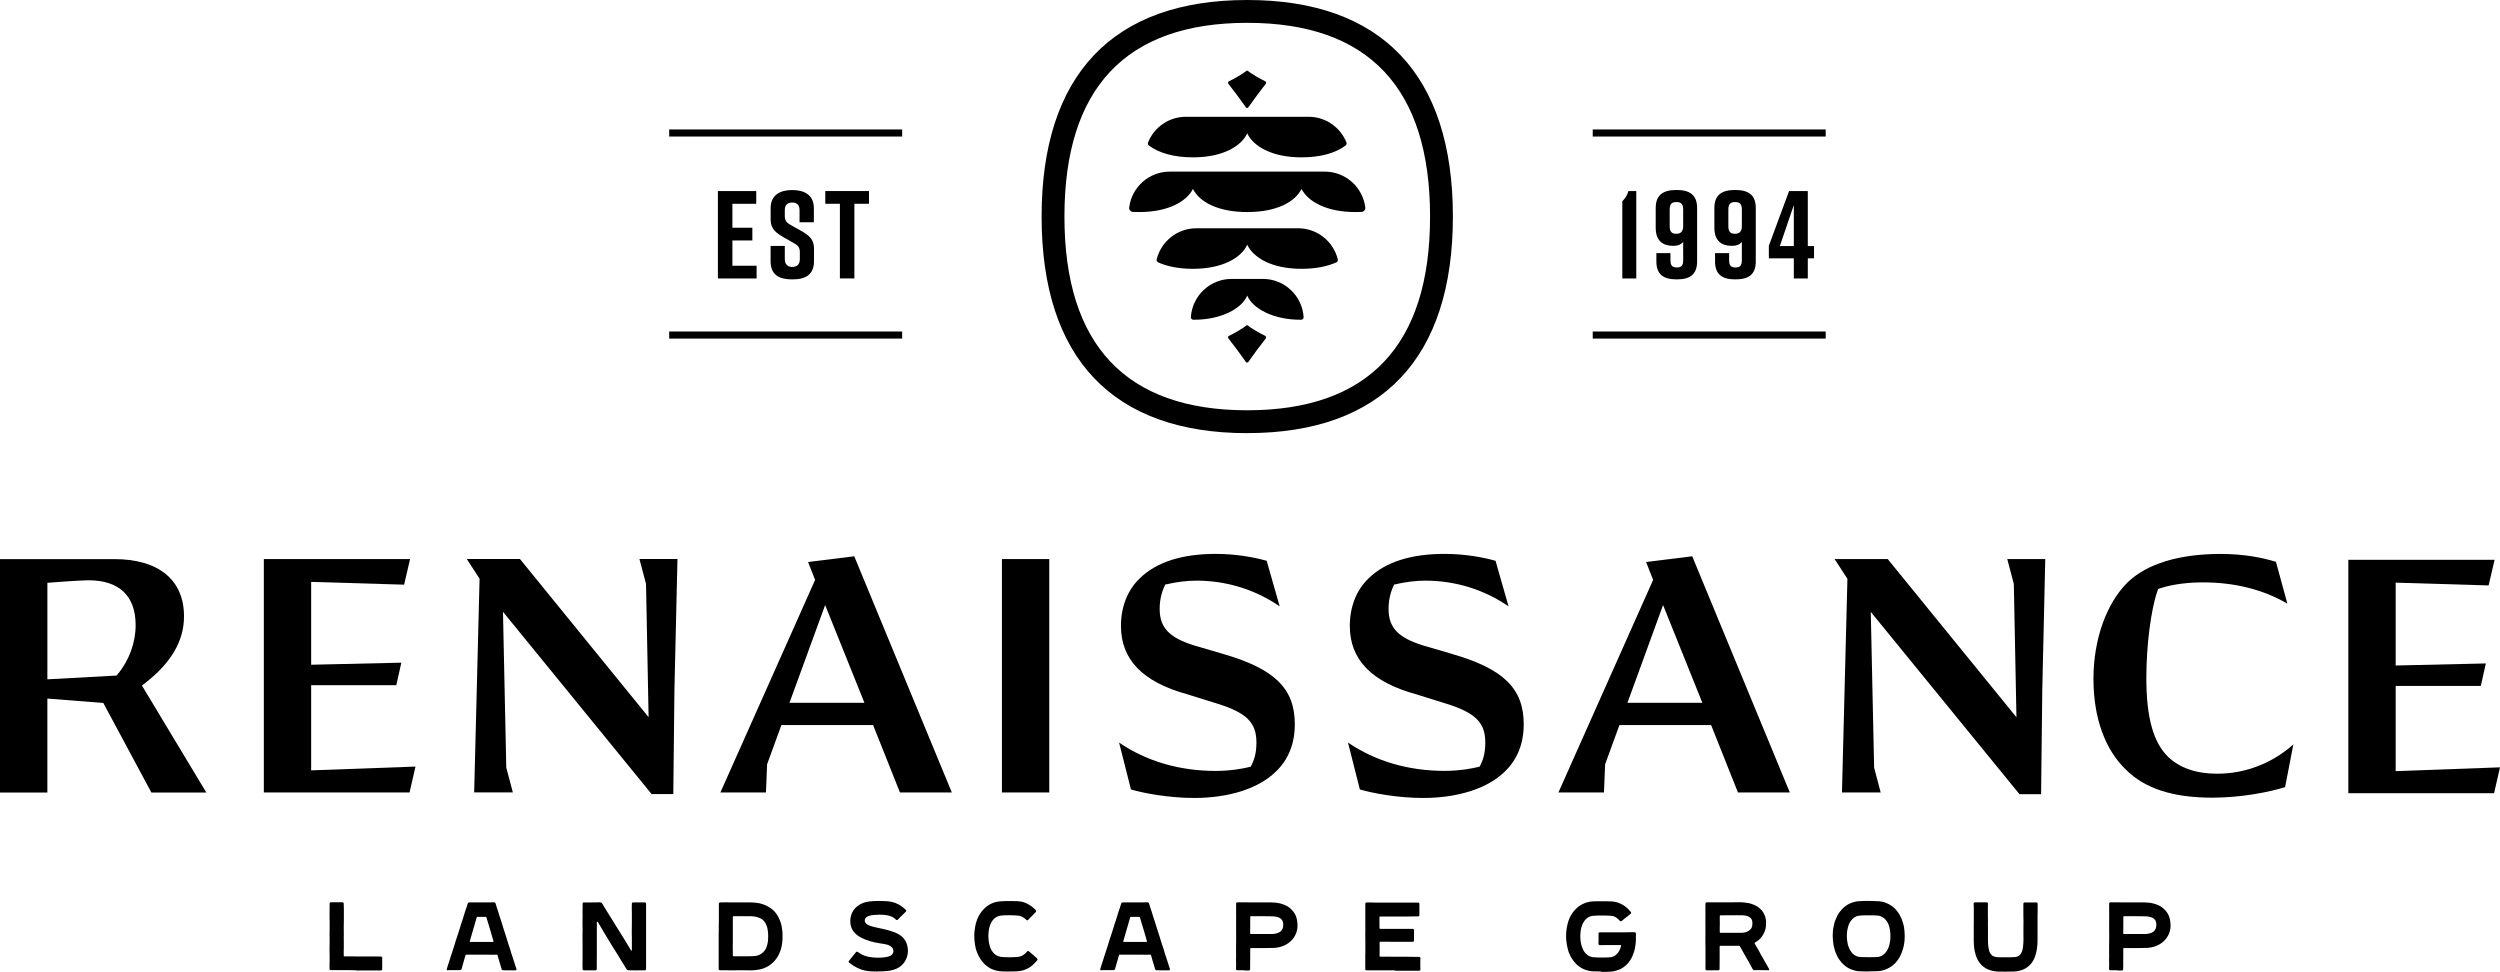 <?xml version="1.0" encoding="UTF-8"?>
<svg id="Layer_1" xmlns="http://www.w3.org/2000/svg" version="1.1" viewBox="0 0 522.39 203.01">
  <!-- Generator: Adobe Illustrator 30.1.0, SVG Export Plug-In . SVG Version: 2.1.1 Build 136)  -->
  <path d="M30.2,142.83c5.55-4.28,8.25-8.88,8.25-14.05,0-7.6-5.3-11.95-14.54-11.95H0v48.77h9.9v-19.63l11.69.92,10.04,18.71h11.48l-13.45-22.35.54-.42ZM24.57,140.91l-.21.25-14.46.79v-20.17s6.79-.53,8.55-.53c6.47,0,9.89,3.25,9.89,9.39,0,3.66-1.37,7.41-3.77,10.26h0Z"/>
  <path d="M168.85,117.43l1.47,3.75-19.79,44.41h9.52l.24-5.89,2.99-8.19h19.16l5.61,14.08h10.84l-20.39-49.35-9.64,1.19h-.01ZM164.96,146.86l7.46-20.43,8.21,20.43h-15.67Z"/>
  <rect x="209.36" y="116.82" width="9.89" height="48.77"/>
  <path d="M255.51,136.62l-5.89-1.72c-5.33-1.65-7.3-3.74-7.3-7.7,0-1.68.35-3.31,1.01-4.71l.16-.34.36-.08c2.1-.48,4.22-.74,6.14-.74,6.29,0,12.28,1.85,17.41,5.37l-2.72-9.52c-2.46-.68-6.2-1.44-10.66-1.44-7.06,0-12.39,1.72-15.85,5.1-2.54,2.41-3.94,5.94-3.94,9.94,0,7.04,4.52,11.71,13.81,14.28l6.49,2.02c5.99,1.9,8.01,3.94,8.01,8.06,0,2.39-.54,3.78-1.02,4.73l-.16.32-.34.09c-.98.24-3.63.81-7.01.81-7.55,0-14.49-2.04-20.17-5.92l2.48,9.79c2.55.76,7.85,1.78,13.23,1.78,7.25,0,13.45-1.99,17-5.46,2.66-2.52,4.01-5.87,4.01-9.94,0-7.48-4.22-11.6-15.04-14.71h-.01Z"/>
  <path d="M303.35,136.62l-5.9-1.72c-5.33-1.65-7.3-3.74-7.3-7.7,0-1.68.35-3.31,1.01-4.71l.16-.34.36-.08c2.1-.48,4.22-.74,6.13-.74,6.29,0,12.28,1.85,17.41,5.37l-2.72-9.52c-2.46-.68-6.2-1.44-10.66-1.44-7.06,0-12.39,1.72-15.85,5.1-2.54,2.41-3.94,5.94-3.94,9.94,0,7.04,4.52,11.71,13.81,14.28l6.49,2.02c5.99,1.9,8.01,3.94,8.01,8.06,0,2.39-.54,3.78-1.01,4.72l-.16.32-.34.09c-.98.24-3.63.81-7.01.81-7.55,0-14.49-2.04-20.17-5.92l2.48,9.8c2.55.76,7.85,1.78,13.23,1.78,7.25,0,13.45-1.99,17-5.46,2.66-2.52,4.01-5.87,4.01-9.94,0-7.48-4.22-11.6-15.04-14.71h0Z"/>
  <path d="M343.96,117.43l1.47,3.75-19.79,44.41h9.52l.24-5.89,2.99-8.19h19.16l5.6,14.08h10.84l-20.39-49.35-9.64,1.19h0ZM340.06,146.86l7.45-20.43,8.21,20.43h-15.66Z"/>
  <path d="M452.96,158.07c-3.05-3.05-4.47-8.25-4.47-16.36,0-6.86.96-14.38,2.34-18.29l.13-.35.35-.12c1.41-.47,4.45-1.26,8.94-1.26,6.72,0,12.67,1.5,17.71,4.45l-2.39-8.75c-2.66-.79-6.35-1.64-11.59-1.64-8.63,0-15.33,2.04-19.37,5.9-4.48,4.42-7.17,11.98-7.17,20.21s2.48,14.87,6.81,18.99c3.92,3.92,9.81,5.83,18.01,5.83,6,0,11.83-1.15,15.22-2.2l1.73-8.93c-4.44,3.96-10.05,6.12-15.94,6.12-4.38,0-7.85-1.21-10.3-3.59h-.01Z"/>
  <polygon points="65.02 143.17 82.81 143.17 83.86 138.47 65.02 138.9 65.02 121.59 84.44 122.17 85.69 116.82 55.13 116.82 55.13 165.59 85.58 165.59 86.82 160.18 65.02 160.97 65.02 143.17"/>
  <polygon points="421.35 149.88 394.45 116.82 383.35 116.82 386.03 120.94 384.89 165.59 392.98 165.59 391.61 160.41 390.91 127.86 421.98 165.95 426.5 165.95 426.75 143.95 427.37 116.82 419.43 116.82 420.8 122.01 421.35 149.88"/>
  <polygon points="500.59 143.33 518.38 143.33 519.43 138.63 500.59 139.06 500.59 121.75 520.01 122.33 521.26 116.98 490.7 116.98 490.7 165.75 521.15 165.75 522.39 160.34 500.59 161.13 500.59 143.33"/>
  <polygon points="135.53 149.86 108.64 116.8 97.53 116.8 100.21 120.92 99.08 165.57 107.16 165.57 105.79 160.39 105.1 127.84 136.16 165.93 140.69 165.93 140.93 143.93 141.56 116.8 133.61 116.8 134.99 121.99 135.53 149.86"/>
  <path d="M74.42,202.75c-.44,0-1.01-.03-1.44-.03h-1.25c-.43,0-.43,0-.87,0h-1.74c-.15,0-.26-.11-.26-.26v-.91c0-.45.02-.46.02-.91v-.91c0-.46-.02-.46-.02-.91v-.91c0-.46.02-.46.02-.91v-.91c0-.45-.02-.46-.02-.91s.02-.46.02-.91v-1.82c0-.45-.02-.46-.02-.91v-.91c0-.46.02-.46.02-.91s-.01-.46-.01-.91c0-.15.12-.27.27-.27.41,0,.41,0,.81,0h1.62c.15,0,.25.11.25.25,0,.51.03.45.03,1.1v2.54c0,.46-.02.45-.02.91v.91c0,.46.01.45.01.91s-.01.45-.01.91.01.45.01.91v.91c0,.46-.02.45-.02.91s.01.45.01.91c0,.07.06.13.13.13h1.21c.41,0,.99.02,1.4.02h2.61c.41,0,1.18,0,1.59,0s.42.02.83.02c.15,0,.27.11.27.25v.79c0,.4-.01.39-.01.79v.79c0,.15-.11.28-.25.28h-.87c-.43,0-1.2,0-1.63,0h-1.06c-.43,0-1.2.02-1.63.02h0v-.05Z"/>
  <path d="M93.53,202.76c-.13,0-.21-.14-.17-.26.14-.43.11-.44.25-.86.14-.43.16-.42.29-.85.14-.43.12-.43.26-.86.14-.43.15-.42.29-.85.14-.43.13-.43.27-.86q.14-.43.28-.85c.14-.43.11-.44.25-.86.14-.43.15-.42.29-.85q.14-.43.28-.85c.14-.43.13-.43.27-.86.14-.43.12-.43.26-.86.14-.43.15-.42.29-.85.14-.43.13-.43.26-.86.14-.43.13-.43.27-.86.14-.43.15-.42.29-.85.14-.43.13-.43.27-.86.05-.15.18-.25.34-.25h3.01c.51,0,1.01,0,1.24,0,.44,0,.44-.02.89-.02.16,0,.31.11.35.27.14.43.12.43.26.86.14.43.16.42.29.85.14.43.12.43.25.86.14.43.15.42.29.85l.27.86c.14.43.13.43.26.86q.14.43.28.86t.28.85c.14.43.13.43.26.86.14.43.13.43.27.86.14.43.15.42.29.85.14.43.12.43.25.86q.14.43.28.85.14.43.28.85c.14.42.13.43.27.86.14.43.15.43.28.85v.06c0,.11-.09.2-.21.2-.43,0-.43,0-.85,0h-.86c-.43,0-.43-.02-.85-.02-.16,0-.3-.09-.34-.25l-.28-.96c-.14-.48-.15-.48-.29-.95-.14-.48-.13-.48-.27-.96-.02-.08-.09-.14-.17-.14-.48,0-.48.02-.97.02s-.48-.02-.97-.02-2.96,0-3.44,0h-.97c-.08,0-.16.04-.18.11q-.14.48-.28.96c-.14.48-.13.48-.27.96-.14.48-.13.48-.27.96-.04.15-.2.24-.36.24-.43,0-.43,0-.85,0h-.86c-.43,0-.43.02-.85.02h0ZM98.25,196.82c.38,0,.38,0,.77,0s2.86,0,3.24,0,.38,0,.77,0c.07,0,.11-.06.09-.13q-.12-.41-.24-.82c-.12-.41-.11-.41-.23-.82s-.22-.73-.34-1.14c-.12-.41-.19-.62-.31-1.02-.11-.37-.23-.79-.35-1.18-.02-.07-.09-.12-.17-.12h-1.7c-.07,0-.14.04-.17.11-.11.36-.2.7-.31,1.07-.12.41-.2.7-.32,1.11s-.16.54-.28.95c-.12.41-.18.63-.3,1.04q-.12.41-.24.82c-.02.06.02.14.09.14h0Z"/>
  <path d="M123.63,202.75h-.04c-.39,0-.39,0-.79,0h-.81c-.15,0-.26-.13-.26-.28,0-.46-.01-.46-.01-.91s.01-.46.01-.91v-3.64c0-.45-.01-.46-.01-.91v-.91c0-.45.02-.46.02-.91s-.02-.46-.02-.91v-.91c0-.45.02-.46.02-.91s-.02-.46-.02-.91.02-.46.02-.91v-.91c0-.15.11-.25.26-.25h1.62c.38,0,1.41-.02,1.68-.02.18,0,.39.02.53.24.25.4.24.41.49.81s.24.41.49.81.25.4.5.81c.25.4.27.39.51.8.25.4.25.41.5.81s.24.41.49.81.26.4.51.8c.25.4.24.41.49.81s.26.4.51.8c.25.4.31.54.57.94.08.13.49.81.95,1.58.03.04.07.07.12.07.04,0,.07-.03.07-.07v-2.44c0-.44-.02-1.01-.02-1.45s.02-1.13.02-1.58v-2.48c0-.45-.02-.45-.02-.89s.02-.44.02-.89c0-.15.11-.28.26-.28h2.43c.15,0,.28.12.28.27v.91c0,.45,0,.46,0,.91v1.82c0,.45,0,.46,0,.91v3.64c0,.45,0,.46,0,.91v2.73c0,.45,0,.46,0,.91s0,.46,0,.91c0,.15-.11.27-.26.27-.41,0-.41,0-.81,0s-.41.02-.81.02c-.36,0-1.26,0-1.61-.02-.19,0-.43,0-.58-.23q-.25-.4-.5-.8t-.5-.8c-.25-.4-.24-.41-.49-.81s-.24-.41-.49-.81-.26-.4-.51-.8c-.25-.4-.26-.4-.51-.8s-.23-.41-.48-.82-.25-.4-.5-.81-.46-.78-.71-1.18c-.13-.21-.76-1.28-1.3-2.2-.03-.05-.08-.09-.14-.09-.04,0-.09.03-.09.07v7.14c0,.44-.01.45-.01.89v1.78c0,.15-.12.27-.27.27-.4,0-.41,0-.79,0h0Z"/>
  <path d="M156.83,202.76c-.47,0-1.52-.02-1.99-.02s-1.48.02-1.95.02-1.06-.02-1.52-.02h-.93c-.15,0-.27-.11-.27-.26v-3.64c0-.45,0-.46,0-.91v-1.82c0-.45,0-.46,0-.91s.02-.46.02-.91,0-.46,0-.91.02-.46.02-.91v-.91c0-.45,0-.46,0-.91v-1.82c0-.15.12-.26.27-.26.45,0,.45-.02.9-.02s1.4.02,1.85.02,1.4,0,1.85,0h1.66c.32,0,.63,0,.93.04.32.03.63.06.92.12.31.06.61.15.89.25.3.1.58.23.85.37.28.14.54.3.79.49s.49.38.7.61c.21.22.4.47.57.73.17.25.3.53.43.82.12.27.25.56.34.86.09.29.15.59.2.9.05.29.1.6.13.92.02.3.03.61.03.93s0,.62-.03.92c-.03.31-.06.62-.11.92-.05.31-.12.61-.21.9-.09.3-.2.59-.33.87-.13.29-.26.56-.43.82-.16.26-.36.5-.56.73s-.42.45-.66.64-.49.38-.76.53c-.26.15-.55.28-.84.39-.28.1-.58.19-.89.25-.29.06-.6.11-.91.14-.3.03-.61.06-.92.06h0l-.02-.03ZM157.77,199.78c.31-.05.6-.13.88-.25s.53-.29.76-.5c.22-.2.42-.44.58-.72.14-.26.23-.55.32-.87.07-.28.14-.58.17-.91.03-.29.04-.6.04-.93s-.03-.64-.06-.93c-.03-.33-.08-.64-.16-.92-.09-.32-.21-.61-.36-.86-.16-.28-.35-.52-.59-.72-.23-.19-.51-.32-.82-.43-.24-.09-.49-.16-.82-.22-.3-.05-.67-.08-1.2-.08h-3.24c-.07,0-.14.07-.14.14,0,.45,0,.45,0,.9v2.7c0,.45,0,.45,0,.9v.9c0,.45-.02.45-.02.9s.02.45.02.9,0,.45,0,.9c0,.07.07.13.14.13h3.32c.42,0,.8,0,1.17-.06v.03Z"/>
  <path d="M183.38,203.01c-1.05,0-1.91-.04-2.7-.22-.6-.13-1.16-.34-1.74-.65-.48-.25-.97-.58-1.51-.99-.06-.05-.1-.12-.1-.19,0-.06.02-.12.06-.17.25-.3.24-.32.49-.62q.25-.3.5-.61c.25-.31.24-.31.49-.61.05-.06.12-.09.19-.09s.13.02.19.06c.22.17.46.31.69.44.99.58,2.35.76,3.51.76.94,0,1.75-.12,2.12-.22.64-.18,1.11-.53,1.11-1.18,0-.32-.11-.57-.31-.77-.61-.61-1.41-.66-2.6-.85-.63-.1-1.3-.24-1.95-.43-.78-.23-1.38-.48-1.87-.74-.59-.31-1-.64-1.31-.96-.34-.36-.59-.76-.75-1.18-.15-.4-.22-.83-.22-1.27,0-.69.14-1.31.41-1.85.25-.5.6-.94,1.05-1.3.74-.59,1.55-.87,2.49-1,.49-.07,1.3-.11,2.15-.11.93,0,1.9.05,2.53.19,1.04.22,1.95.69,2.98,1.66.06.05.08.12.08.19s-.03.14-.08.19l-.56.56c-.28.28-.29.27-.57.55-.28.28-.27.29-.54.57-.05.05-.12.08-.19.08s-.13-.02-.19-.07c-.26-.25-.58-.57-1.29-.79-.57-.18-1.39-.26-2.18-.26s-1.62.08-2.1.23c-.55.17-.96.46-.96.97,0,.28.13.52.36.73.46.42,1.55.64,2.81.91.6.13,1.24.27,1.87.45.75.21,1.42.45,1.99.77.43.24.79.53,1.1.89.27.33.5.72.66,1.19.15.44.23.91.23,1.38,0,.56-.11,1.12-.33,1.66-.36.85-.91,1.43-1.54,1.83-.71.44-1.53.65-2.36.75-.73.09-1.46.09-2.12.09h0v.03Z"/>
  <path d="M210.89,203.01c-.77,0-1.65-.03-2.02-.07-.39-.05-.64-.11-.9-.19-.3-.09-.58-.18-.85-.31s-.53-.29-.77-.47c-.24-.17-.48-.37-.69-.58s-.4-.44-.58-.69c-.18-.24-.33-.5-.48-.77-.14-.26-.28-.53-.39-.81s-.22-.56-.3-.85c-.08-.29-.13-.58-.18-.88-.05-.29-.08-.59-.11-.9-.02-.3-.04-.6-.04-.9s0-.6.04-.9c.02-.3.07-.6.12-.89.05-.3.1-.59.18-.88.08-.29.17-.58.28-.85.11-.28.25-.55.39-.8.15-.26.31-.52.49-.75.18-.24.38-.46.6-.67.22-.21.44-.41.68-.58.24-.17.5-.32.78-.45.27-.12.55-.23.84-.31s.66-.14,1.04-.17c.52-.05,1.45-.06,1.88-.06s1.2,0,1.58.02c.44.02.84.07,1.19.16.27.07.53.18.77.28.25.11.49.24.72.39.23.14.46.3.67.48.21.17.41.36.6.56.05.06.08.13.08.2s-.03.13-.08.19c-.27.28-.26.29-.53.57-.27.28-.28.27-.55.55s-.26.28-.53.56c-.05.05-.11.07-.17.07-.07,0-.14-.03-.19-.09-.16-.17-.38-.37-.69-.55-.25-.15-.47-.25-.82-.32-.36-.07-1.39-.11-2.02-.11-.58,0-1.52.03-1.84.08-.39.06-.69.18-.99.36-.25.16-.47.37-.65.59-.18.23-.32.49-.44.75-.12.27-.22.54-.29.82-.07.29-.11.59-.14.86-.04.33-.06.63-.06.87,0,.3.03.6.06.89.03.3.08.59.15.87.07.3.15.59.26.85.12.28.29.53.46.76.18.24.39.45.64.61.29.2.6.31.96.38.33.06,1.28.1,1.87.1.66,0,1.71-.04,2.12-.14.39-.09.63-.23.89-.41.33-.23.55-.48.7-.67.05-.06.12-.09.19-.09.06,0,.12.02.17.06.28.25.3.23.58.48s.28.25.57.5.28.25.56.5c.06.06.1.14.1.22,0,.06-.02.12-.06.17-.2.24-.41.46-.62.67s-.44.43-.68.61c-.24.18-.5.34-.78.48-.27.13-.55.25-.84.34-.38.11-.78.17-1.19.2-.45.04-1.3.04-1.75.04h0v.02Z"/>
  <path d="M230.08,202.76c-.13,0-.21-.14-.17-.26.14-.43.11-.44.25-.86.14-.43.16-.42.29-.85.14-.43.12-.43.26-.86.14-.43.15-.42.29-.85.14-.43.13-.43.27-.86q.14-.43.28-.85c.14-.43.11-.44.25-.86.14-.43.15-.42.29-.85q.14-.43.28-.85c.14-.43.13-.43.27-.86.14-.43.12-.43.26-.86.14-.43.15-.42.29-.85.14-.43.13-.43.26-.86.14-.43.13-.43.27-.86.14-.43.15-.42.29-.85.14-.43.13-.43.27-.86.05-.15.18-.25.34-.25h3.01c.51,0,1.01,0,1.24,0,.44,0,.44-.02.89-.02.16,0,.31.11.35.27.14.43.12.43.26.86.14.43.16.42.29.85.14.43.12.43.25.86.14.43.15.42.29.85l.27.86c.14.43.13.43.26.86q.14.43.28.86t.28.85c.14.43.13.43.26.86.14.43.13.43.27.86.14.43.15.42.29.85.14.43.12.43.25.86s.14.43.28.85q.14.43.28.85c.14.42.13.43.27.86.14.43.15.43.28.85v.06c0,.11-.09.2-.21.2-.43,0-.43,0-.85,0h-.86c-.43,0-.43-.02-.85-.02-.16,0-.3-.09-.34-.25l-.28-.96c-.14-.48-.15-.48-.29-.95-.14-.48-.13-.48-.27-.96-.02-.08-.09-.14-.17-.14-.48,0-.48.02-.97.02s-.48-.02-.97-.02-2.96,0-3.44,0h-.97c-.08,0-.16.04-.18.11q-.14.48-.28.96c-.14.48-.13.48-.27.96-.14.48-.13.48-.27.96-.04.15-.2.24-.36.24-.43,0-.43,0-.85,0h-.86c-.43,0-.43.02-.85.02h0ZM234.8,196.82c.38,0,.38,0,.77,0s2.86,0,3.24,0,.38,0,.77,0c.07,0,.11-.06.09-.13q-.12-.41-.24-.82c-.12-.41-.11-.41-.23-.82s-.22-.73-.34-1.14-.19-.62-.31-1.02c-.11-.37-.23-.79-.35-1.18-.02-.07-.09-.12-.17-.12h-1.7c-.07,0-.14.04-.17.11-.11.36-.2.7-.31,1.07-.12.41-.2.7-.32,1.11s-.16.54-.28.95-.18.63-.3,1.04-.12.41-.24.82c-.02.06.02.14.09.14h0Z"/>
  <path d="M260.16,202.76c-.41,0-.41-.02-.81-.02s-.41,0-.81,0c-.15,0-.27-.12-.27-.27,0-.46.02-.46.02-.91s-.02-.46-.02-.91.02-.46.02-.91-.01-.46-.01-.91v-.91c0-.45.01-.46.01-.91s.01-.46.01-.91v-.91c0-.45-.01-.46-.01-.91v-1.82c0-.45.01-.46.01-.91s-.01-.46-.01-.91v-1.82c0-.15.12-.27.27-.27h1.78c.44,0,.45.02.89.02h4.44c.3,0,.6.02.89.05.3.03.6.08.88.15.3.07.58.16.85.27.28.11.56.23.8.38.26.16.48.35.69.56.21.2.42.42.59.67.16.24.31.5.42.78.11.27.17.55.23.86.07.34.1.71.1,1.1,0,.24-.01.47-.05.7-.05.31-.12.6-.23.89-.11.29-.25.56-.42.82-.16.26-.35.5-.57.72-.21.22-.44.42-.7.59-.25.17-.51.32-.8.45-.27.12-.56.23-.87.31-.29.08-.59.13-.9.17-.29.04-.6.04-.92.04-.41,0-.98.02-1.38.02h-2.9c-.07,0-.14.05-.14.13v1.72c0,.43-.01.43-.01.86v.86c0,.43-.02.43-.02.86,0,.15-.11.27-.25.27h-.81v-.05ZM261.37,195.17c.23,0,.95-.02,1.28,0,.44,0,1.46,0,1.63,0h1.38c.31,0,.61-.03.89-.09.31-.07.6-.16.84-.31.26-.16.46-.39.59-.66.11-.24.16-.51.16-.84,0-.21,0-.55-.17-.88-.11-.22-.3-.44-.61-.6-.21-.11-.48-.2-.83-.26-.25-.04-.54-.06-.87-.06-.41,0-.98-.02-1.38-.02h-.6c-.29,0-.61,0-.8,0-.2,0-.45,0-.69,0h-.82c-.07,0-.13.05-.13.13v1.72c0,.44-.01.43-.01.86s-.01.43-.01.86c0,.07.07.14.15.14h0Z"/>
  <path d="M291.47,202.76c-.46,0-1.22,0-1.68,0h-4.25c-.15,0-.26-.12-.26-.26v-2.73c0-.45.02-.46.02-.91v-1.82c0-.45-.01-.46-.01-.91s-.01-.46-.01-.91.02-.46.02-.91-.01-.46-.01-.91v-4.55c0-.14.13-.27.27-.27h.9c.45,0,.45.02.95.02h8.91c.15,0,.27.11.27.26v2.37c0,.15-.13.26-.27.26h-.88c-.44,0-1.01.02-1.45.02s-1.01,0-1.45,0h-1.07c-.44,0-1.2,0-1.64,0h-1.45c-.07,0-.14.06-.14.13v.77c0,.38.01.39.01.77v.77c0,.07.07.14.14.14h6.81c.15,0,.27.12.27.27,0,.54-.01.54-.01,1.08v1.08c0,.15-.12.28-.26.28h-3.82c-.42,0-1.2-.02-1.61-.02h-1.37c-.07,0-.14.07-.14.14,0,.48.02.48.02.95v.95c0,.47-.02.48-.02.95,0,.07.07.13.14.13.45,0,1.03,0,1.48,0s1.22.02,1.67.02h2.58c.45,0,1.03.02,1.48.02s.45,0,.91,0c.15,0,.27.12.27.27,0,.39-.01.39-.01.79v.79c0,.4.02.39.02.79,0,.15-.13.26-.28.26h-.92c-.46,0-1.03,0-1.49,0h-2.6l-.04-.06Z"/>
  <path d="M334.67,203.01c-.52,0-2.1-.06-2.1-.06-.45-.05-.72-.12-1.01-.21-.28-.09-.56-.19-.82-.32s-.51-.28-.75-.46c-.23-.17-.46-.36-.67-.57-.2-.2-.39-.43-.57-.67-.17-.23-.35-.47-.49-.73-.14-.25-.27-.52-.38-.8-.11-.26-.19-.55-.27-.84-.08-.27-.14-.56-.19-.86-.05-.28-.09-.57-.12-.87-.03-.32-.06-.64-.06-.98,0-.27.02-.54.03-.81.02-.31.06-.61.11-.9.05-.3.11-.6.18-.89.08-.3.17-.59.28-.86.11-.29.22-.57.37-.83.15-.27.32-.52.5-.76.18-.25.38-.47.6-.68.22-.21.44-.42.69-.59.24-.17.51-.32.79-.45.27-.13.55-.24.85-.32.35-.1.67-.16,1.05-.19.4-.03,1.43-.04,2.08-.04.47,0,1.54,0,2.02.04.39.03.76.09,1.08.18.29.08.57.2.83.33.27.13.53.28.77.45s.47.36.69.57c.21.2.41.43.61.66.05.05.07.12.07.19s-.03.15-.09.19c-.21.17-.42.34-.63.51-.32.26-.32.25-.64.5-.32.26-.31.26-.63.51-.05.04-.11.06-.17.06-.08,0-.16-.04-.22-.1-.16-.2-.37-.42-.65-.62-.29-.2-.52-.34-.99-.41-.34-.06-1.37-.08-2.06-.08s-1.7.02-2.06.08c-.38.07-.65.18-.95.38-.25.16-.45.38-.63.61s-.32.48-.45.76c-.11.26-.21.54-.28.83-.06.28-.11.57-.13.87-.02.27-.05.54-.05.82,0,.3.02.61.06.91.03.29.08.57.15.84.07.28.17.55.28.81.12.27.25.53.41.75.17.23.38.43.61.59.28.21.53.37,1.12.46.3.04,1.27.07,1.81.07s1.52,0,1.85-.06c.42-.06.71-.18,1.02-.39.22-.15.41-.35.58-.57.16-.21.29-.44.4-.7.1-.24.18-.5.24-.77.01-.07-.04-.12-.11-.12h-.94c-.47,0-.47,0-.94,0s-1.99.02-2.46.02c-.15,0-.28-.13-.28-.27,0-.54.02-.54.02-1.08s-.01-.54-.01-1.08c0-.15.12-.25.27-.25h3.44c.48,0,.48,0,.96,0s.48,0,.96,0,.48-.02.96-.02h.96c.15,0,.27.13.27.28,0,.29-.01.51-.01.68v.54c0,.36-.03.7-.07,1.03-.03.31-.08.61-.14.89-.06.3-.15.59-.24.87-.1.29-.21.57-.33.84-.13.28-.28.54-.45.78-.17.25-.35.5-.55.71-.21.22-.44.42-.67.6-.24.18-.5.34-.77.48s-.56.22-.84.31c-.29.09-.54.16-.95.21-.43.05-1.71.08-2.15.08h0v-.07Z"/>
  <path d="M366.65,202.76c-.16,0-.33-.1-.41-.24q-.22-.4-.44-.8c-.22-.4-.21-.41-.43-.8-.22-.4-.23-.39-.46-.79-.22-.4-.23-.39-.45-.79s-.21-.4-.44-.8c-.15-.27-.3-.53-.45-.79-.04-.07-.11-.12-.2-.12h-1.23c-.35,0-1.07,0-1.45,0-.33,0-1.02,0-1.22,0-.07,0-.14.06-.14.14v2.82c0,.47-.01.47-.01.94v.94c0,.15-.11.27-.26.27h-.81c-.4,0-.41.02-.81.02h-.81c-.15,0-.27-.13-.27-.28,0-.46.01-.46.01-.91v-3.64c0-.45-.02-.46-.02-.91v-.91c0-.45.01-.46.01-.91v-1.82c0-.45-.01-.46-.01-.91s.01-.46.01-.91v-.91c0-.45-.01-.46-.01-.91s.02-.46.02-.91c0-.15.12-.28.26-.28h4.68c.44,0,1.97-.02,2.41-.02.3,0,.58.04.87.07.29.03.58.06.86.12.29.06.56.16.83.26.28.1.54.22.79.36.25.15.48.33.69.52.21.2.41.4.58.64.16.23.29.49.4.77.1.26.19.53.24.83.05.27.05.56.05.87,0,.33-.03.66-.09.97-.06.32-.17.63-.3.92-.13.3-.29.58-.48.84s-.41.49-.66.71c-.24.21-.51.39-.8.55-.06.03-.09.12-.06.18q.22.38.44.76c.21.38.22.38.44.76.22.38.2.39.41.78q.22.38.44.76c.21.38.21.39.43.77s.23.38.44.76c.22.38.21.39.43.77.01.03.02.05.02.08,0,.08-.07.16-.16.16-.48,0-.48-.02-.96-.02s-.48,0-.96,0-.48,0-.96,0h0v.02ZM360.98,194.92c.21,0,.96,0,1.44,0h1.32c.26,0,.57-.02.88-.09.28-.06.56-.18.81-.35.23-.16.46-.36.59-.65.12-.25.16-.57.16-.95,0-.47-.14-.82-.39-1.07-.27-.27-.68-.43-1.19-.51-.24-.04-.53-.05-.85-.05-.2,0-1.07,0-1.48,0h-1.38c-.4,0-1,.02-1.39.02-.07,0-.14.05-.14.12v.85c0,.43.01.42.01.85s-.02.42-.02.85.01.42.01.85c0,.07.05.13.12.13h1.5Z"/>
  <path d="M390.47,203c-.31,0-1.95-.03-2.23-.06-.31-.04-.6-.11-.88-.2-.29-.09-.58-.18-.85-.31-.27-.13-.53-.29-.78-.46-.24-.18-.47-.37-.69-.59-.21-.21-.4-.44-.58-.69-.18-.24-.35-.49-.49-.76-.14-.26-.27-.54-.38-.82-.11-.28-.19-.57-.27-.86s-.16-.58-.21-.88c-.05-.29-.08-.59-.11-.9-.02-.3-.04-.6-.04-.9s0-.6.02-.9c.02-.3.08-.6.13-.89.05-.3.1-.59.18-.88.08-.29.2-.57.31-.84.11-.28.23-.56.37-.82.15-.26.32-.51.5-.74.18-.24.38-.46.59-.67.21-.21.43-.41.68-.58.24-.17.5-.32.78-.45.27-.12.55-.22.84-.3.28-.08.57-.14.88-.18.29-.04,1.92-.07,2.23-.07s1.94.05,2.23.08c.3.04.6.08.88.16.29.08.57.2.84.32.27.13.54.27.78.44.25.17.49.35.7.56.21.21.41.44.59.68.18.23.34.49.49.75.14.26.27.53.39.81.11.27.2.56.28.85.08.28.16.57.21.87.05.29.08.59.1.89.02.29.04.59.04.9s0,.61-.03.9c-.02.3-.06.61-.11.9-.05.3-.14.59-.21.88-.08.29-.18.58-.29.85-.11.28-.23.56-.38.82-.15.27-.3.52-.48.76-.18.24-.38.48-.59.69s-.45.4-.7.58c-.24.17-.51.32-.78.45-.27.13-.54.24-.84.33-.28.08-.58.15-.88.19-.29.04-1.92.06-2.24.06h0v.03ZM390.5,200.01c.74,0,1.74,0,2.1-.08.32-.06.57-.18.87-.39.25-.17.45-.38.63-.61.18-.24.32-.5.44-.77s.21-.56.28-.83c.07-.3.13-.6.16-.87.03-.3.03-.57.03-.78,0-.26,0-.6-.04-.97-.03-.27-.07-.56-.15-.86-.07-.28-.15-.56-.27-.83-.12-.26-.27-.51-.46-.74-.18-.22-.39-.42-.64-.58-.32-.2-.57-.31-.91-.37-.35-.06-1.36-.07-2.08-.07s-1.71.02-2.06.08c-.37.06-.63.17-.93.37-.25.16-.45.37-.63.59-.18.23-.34.47-.46.73-.12.27-.19.55-.26.83-.07.29-.14.58-.17.85-.04.39-.03.73-.03.99,0,.2,0,.46.04.76.03.27.08.57.15.87.07.28.18.55.29.83.12.27.26.52.44.76.17.23.37.45.62.62.3.21.56.32.9.39.38.07,1.44.08,2.13.08h0Z"/>
  <path d="M417.16,202.98c-.49-.03-.75-.09-1.11-.19-.28-.08-.55-.18-.82-.3-.26-.12-.51-.28-.74-.46-.22-.17-.44-.37-.64-.6-.18-.21-.35-.45-.51-.72-.14-.24-.27-.5-.38-.79-.1-.26-.17-.54-.24-.84-.07-.27-.14-.55-.18-.86-.04-.27-.07-.57-.09-.87-.02-.28-.02-.57-.02-.88v-3.4c0-.42.01-.43.01-.85v-2.55c0-.42-.03-.43-.03-.85,0-.15.13-.27.28-.27h.81c.4,0,.41,0,.81,0h.81c.15,0,.28.12.28.27,0,.43-.02.43-.02.85v1.7c0,.42.02.43.02.85s-.01.43-.01.85.01.43.01.85v2.71c.01.36.03.77.08,1.17.05.41.12.81.28,1.17.1.24.25.45.45.63.28.25.64.35,1.04.4.23.03.66.03,1.07.03h.79c.48,0,1.52,0,1.93-.04.38-.05.72-.16.97-.38.18-.16.32-.39.45-.69.09-.22.18-.48.23-.79.04-.24.07-.52.09-.82.02-.25.04-.53.04-.83v-.48c0-.82-.01-.7-.01-1.22v-.85c0-.42.01-.43.01-.85v-.85c0-.42-.02-.43-.02-.85v-2.55c0-.15.13-.26.28-.26h2.43c.15,0,.27.13.27.27v1.7c0,.42-.02.43-.02.85v5.1c0,.3-.01.59-.03.88-.02.3-.05.59-.09.87-.04.3-.1.58-.17.86-.07.29-.15.57-.25.84-.11.28-.24.54-.38.79-.15.26-.31.5-.5.72s-.41.42-.64.59c-.23.18-.47.33-.74.46-.25.12-.53.22-.82.3-.33.09-.61.16-1.22.2-.42.03-1.46.02-1.89.03-.6,0-1.59,0-1.91-.03l.04-.03Z"/>
  <path d="M442.59,202.76c-.41,0-.41-.02-.81-.02s-.41,0-.81,0c-.15,0-.27-.12-.27-.27,0-.46.02-.46.02-.91s-.02-.46-.02-.91.02-.46.02-.91-.01-.46-.01-.91v-.91c0-.45.01-.46.01-.91s.01-.46.01-.91v-.91c0-.45-.01-.46-.01-.91v-1.82c0-.45.01-.46.01-.91s-.01-.46-.01-.91v-1.82c0-.15.12-.27.27-.27h1.78c.44,0,.45.02.89.02h4.44c.3,0,.6.02.89.05.3.03.6.08.88.15.3.07.58.16.85.27.28.11.56.23.8.38.26.16.48.35.69.56.21.2.42.42.59.67.16.24.31.5.42.78.11.27.17.55.23.86.07.34.1.71.1,1.1,0,.24-.01.47-.05.7-.05.31-.12.6-.23.89-.11.29-.25.56-.42.82-.16.26-.35.5-.57.72-.21.22-.44.42-.7.59-.25.17-.51.32-.8.45-.27.12-.56.23-.87.31-.29.08-.59.13-.9.17-.29.04-.6.04-.92.04-.41,0-.98.02-1.38.02h-2.9c-.07,0-.14.05-.14.13v1.72c0,.43-.01.43-.01.86v.86c0,.43-.02.43-.02.86,0,.15-.11.27-.25.27h-.81v-.05ZM443.81,195.17c.23,0,.95-.02,1.28,0,.44,0,1.46,0,1.63,0h1.38c.31,0,.61-.03.89-.09.31-.07.6-.16.84-.31.26-.16.46-.39.59-.66.11-.24.16-.51.16-.84,0-.21,0-.55-.17-.88-.11-.22-.3-.44-.61-.6-.21-.11-.48-.2-.83-.26-.25-.04-.54-.06-.87-.06-.41,0-.98-.02-1.38-.02h-.6c-.29,0-.61,0-.8,0-.2,0-.45,0-.69,0h-.82c-.07,0-.13.05-.13.13v1.72c0,.44-.01.43-.01.86s-.01.43-.01.86c0,.07.07.14.15.14h0Z"/>
  <path d="M338.99,58.18v-16.12c.55-.57,1.04-1.25,1.28-2.14h1.64v18.26h-2.92Z"/>
  <path d="M349.05,52.91v1.41c0,1.25.44,1.57,1.33,1.57s1.33-.31,1.33-1.57v-3.76c-.42.44-.91.81-2.14.81-2.09,0-3.6-1.04-3.6-3.76v-4.15c0-2.71,1.54-3.76,4.3-3.76h.05c2.77,0,4.3,1.04,4.3,3.76v11.16c0,2.71-1.46,3.76-4.23,3.76h-.05c-2.77,0-4.23-1.04-4.23-3.76v-1.72h2.94ZM351.71,47.28v-3.49c0-1.25-.52-1.57-1.41-1.57s-1.41.31-1.41,1.57v3.49c0,1.25.52,1.57,1.41,1.57.78,0,1.41-.37,1.41-1.57Z"/>
  <path d="M361.31,52.91v1.41c0,1.25.44,1.57,1.33,1.57s1.33-.31,1.33-1.57v-3.76c-.42.44-.91.81-2.14.81-2.09,0-3.6-1.04-3.6-3.76v-4.15c0-2.71,1.54-3.76,4.3-3.76h.05c2.77,0,4.3,1.04,4.3,3.76v11.16c0,2.71-1.46,3.76-4.23,3.76h-.05c-2.77,0-4.23-1.04-4.23-3.76v-1.72h2.94ZM363.97,47.28v-3.49c0-1.25-.52-1.57-1.41-1.57s-1.41.31-1.41,1.57v3.49c0,1.25.52,1.57,1.41,1.57.78,0,1.41-.37,1.41-1.57Z"/>
  <path d="M377.75,51.42h1.3v2.56h-1.3v4.2h-2.92v-4.2h-5.22v-2.63l4.23-11.43h3.91v11.5ZM371.91,51.42h2.92v-8.58l-2.92,8.58Z"/>
  <rect x="332.81" y="69.27" width="48.68" height="1.48"/>
  <rect x="332.81" y="27.05" width="48.68" height="1.48"/>
  <path d="M150.01,58.18v-18.26h8.01v2.66h-4.98v5.01h4.17v2.66h-4.17v5.27h5.06v2.66s-8.09,0-8.09,0Z"/>
  <path d="M167.07,46.44v-2.56c0-1.15-.65-1.56-1.54-1.56s-1.54.42-1.54,1.56v1.25c0,.94.31,1.36,1.17,1.85l2.14,1.2c1.75.99,2.79,1.8,2.79,3.76v2.63c0,2.82-1.75,3.81-4.51,3.81h-.05c-2.77,0-4.51-.96-4.51-3.81v-3.18h2.97v2.77c0,1.12.65,1.62,1.57,1.62s1.57-.5,1.57-1.62v-1.43c0-.94-.29-1.41-1.2-1.9l-2.11-1.2c-1.77-1.02-2.79-1.85-2.79-3.76v-2.4c0-2.71,1.98-3.76,4.49-3.76h.05c2.5,0,4.49,1.04,4.49,3.76v2.97h-2.99Z"/>
  <path d="M181.58,42.58h-3.05v15.6h-3.03v-15.6h-3.05v-2.66h9.13v2.66Z"/>
  <rect x="139.83" y="69.27" width="48.68" height="1.48"/>
  <rect x="139.83" y="27.05" width="48.68" height="1.48"/>
  <path d="M260.62,90.51c-28.11,0-42.97-15.65-42.97-45.25S232.5,0,260.62,0s42.97,15.65,42.97,45.25-14.86,45.25-42.97,45.25h0ZM260.62,4.77c-25.35,0-38.2,13.62-38.2,40.48s12.85,40.48,38.2,40.48,38.2-13.62,38.2-40.48-12.85-40.48-38.2-40.48Z"/>
  <path d="M260.62,24.4h12.8c3.6,0,6.67,2.22,7.93,5.37.09.23,0,.49-.19.64-1.96,1.49-5.03,2.47-9.21,2.47-6.26,0-10.1-2.36-11.33-5.02h0c-1.23,2.67-5.08,5.02-11.33,5.02-4.17,0-7.24-.98-9.21-2.47-.2-.15-.28-.41-.19-.64,1.26-3.15,4.33-5.37,7.93-5.37h12.8"/>
  <path d="M260.62,35.86h16.19c4.36,0,7.96,3.27,8.48,7.5.06.47-.31.89-.78.92-.43.02-.86.03-1.32.03-6.11,0-9.9-2.25-11.23-4.83-1.36,2.73-5.22,4.83-11.33,4.83h-.02c-6.11,0-9.98-2.11-11.33-4.83-1.33,2.59-5.12,4.83-11.23,4.83-.45,0-.89,0-1.32-.03-.47-.03-.84-.44-.78-.92.51-4.22,4.11-7.5,8.48-7.5h16.19"/>
  <path d="M260.63,47.7h10.62c4.01,0,7.37,2.76,8.29,6.48.06.26-.05.53-.3.64-1.86.84-4.28,1.35-7.28,1.35-6.26,0-10.09-2.36-11.33-5.02h-.02c-1.23,2.67-5.07,5.02-11.33,5.02-3,0-5.42-.51-7.28-1.35-.24-.11-.36-.38-.3-.64.92-3.72,4.28-6.48,8.29-6.48h10.62"/>
  <path d="M260.63,58.28h3.25c4.53,0,8.23,3.52,8.52,7.98.02.29-.21.55-.5.55-5.84.06-10.17-2.38-11.27-5.03h-.02c-1.1,2.65-5.43,5.09-11.27,5.03-.29,0-.52-.26-.5-.55.29-4.45,3.99-7.98,8.52-7.98h3.25"/>
  <path d="M260.32,75.61c-.76-1.12-2.78-3.84-3.63-4.89-.15-.18-.08-.46.13-.55.99-.45,3.03-1.64,3.65-2.18.07-.06.17-.06.24,0,.62.54,2.66,1.73,3.65,2.18.21.1.28.37.13.55-.85,1.05-2.87,3.77-3.63,4.89-.14.2-.43.2-.57,0h.03Z"/>
  <path d="M260.32,22.41c-.76-1.12-2.78-3.84-3.63-4.89-.15-.18-.08-.46.13-.55.99-.45,3.03-1.64,3.65-2.18.07-.06.17-.06.24,0,.62.54,2.66,1.73,3.65,2.18.21.1.28.37.13.55-.85,1.05-2.87,3.77-3.63,4.89-.14.2-.43.2-.57,0h.03Z"/>
</svg>
